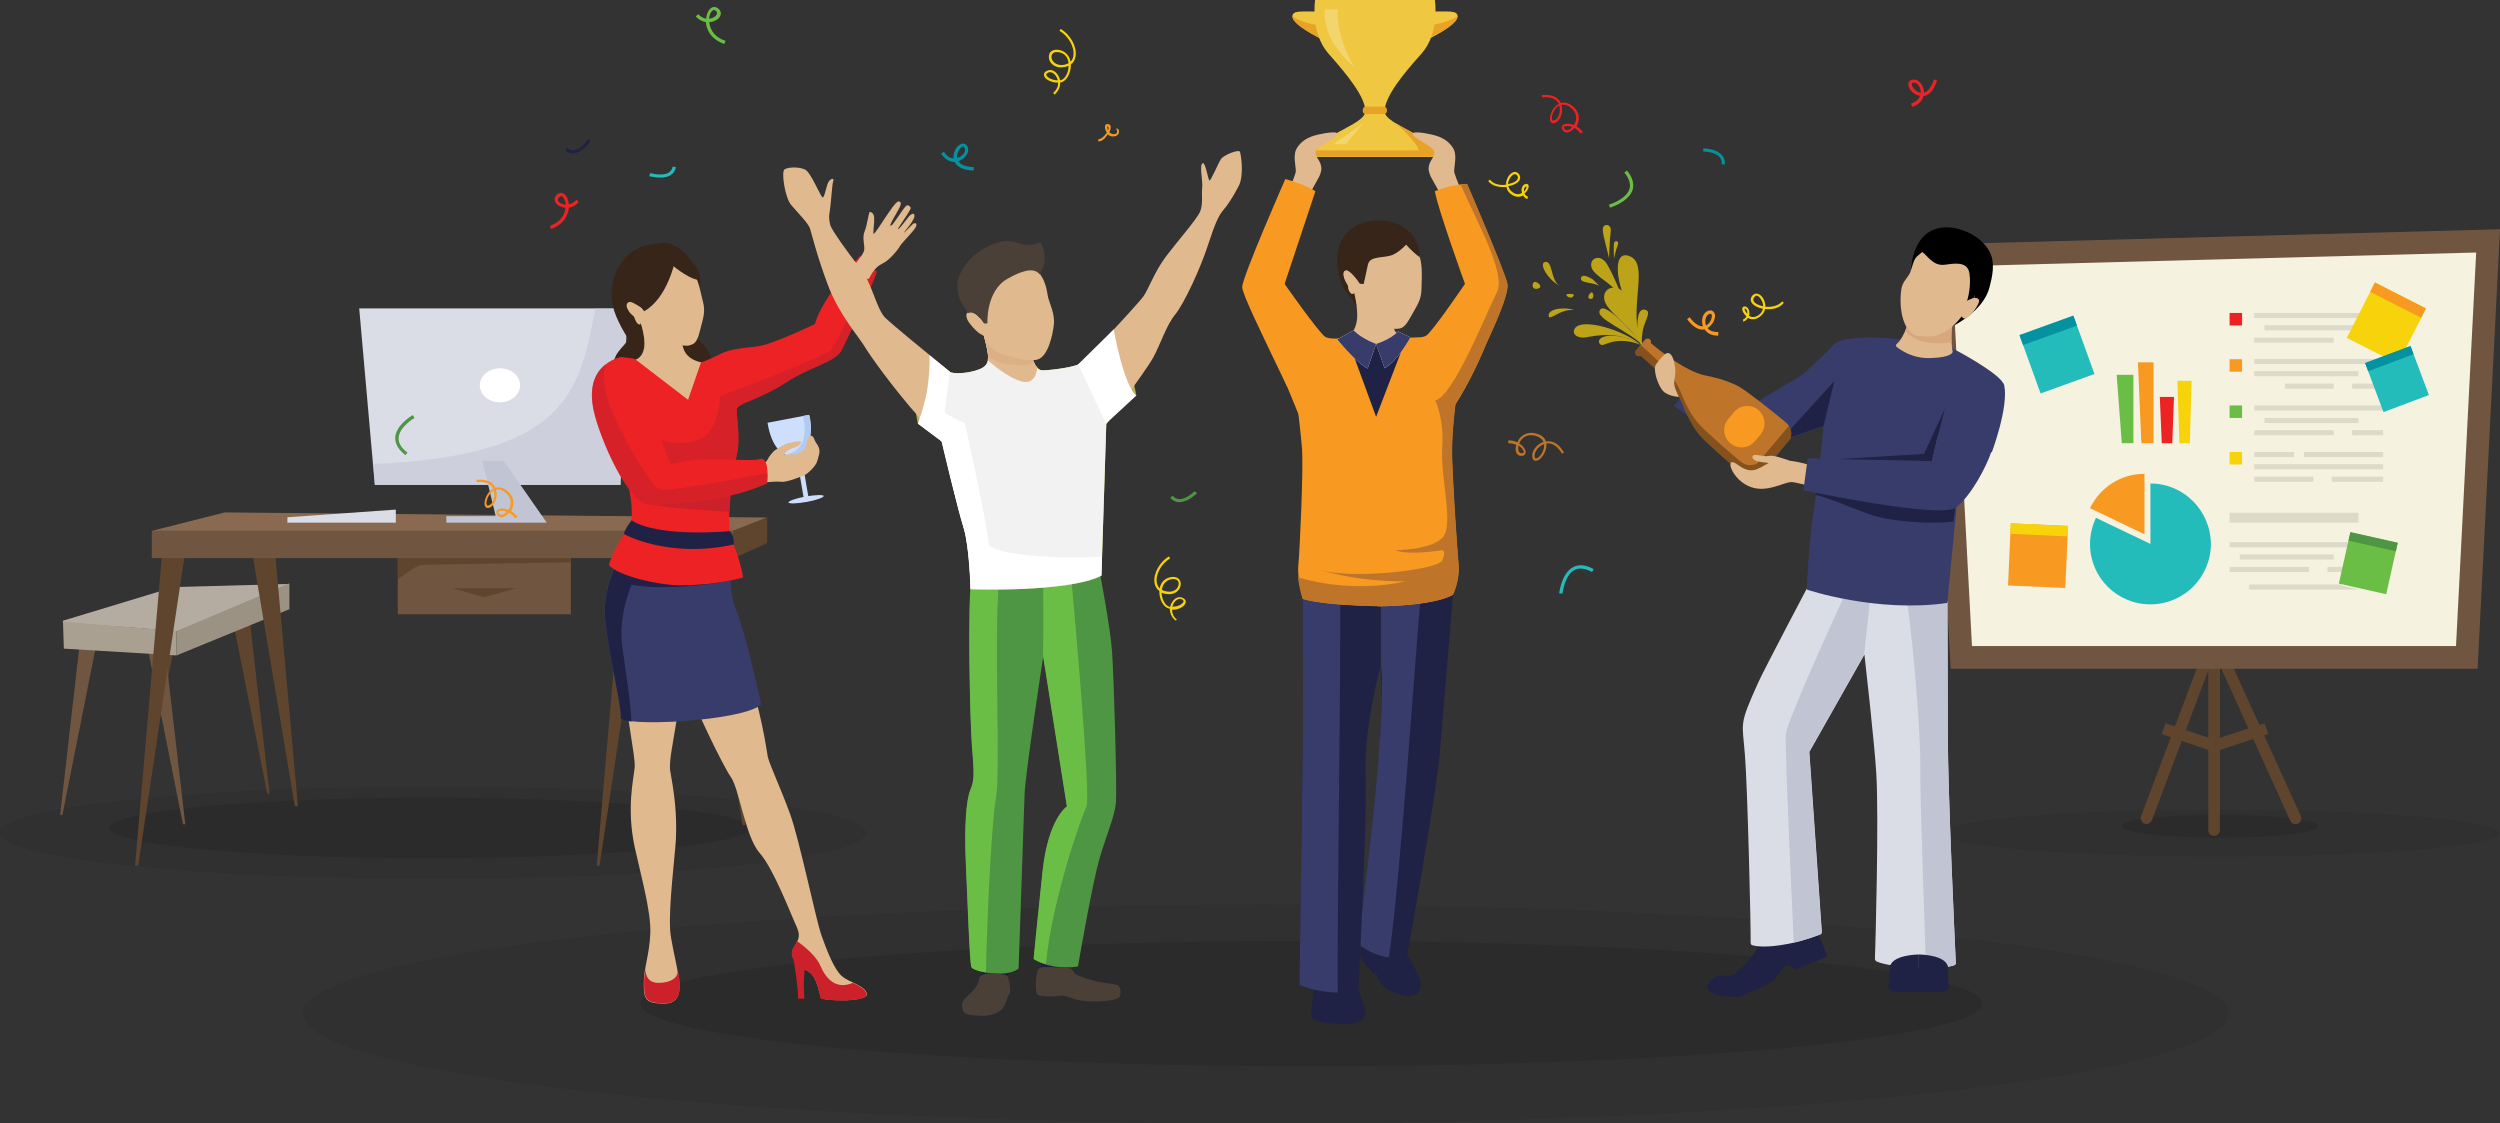 <?xml version="1.0" encoding="utf-8"?>
<!-- Generator: Adobe Illustrator 22.1.0, SVG Export Plug-In . SVG Version: 6.00 Build 0)  -->
<svg version="1.1" id="Livello_1" xmlns="http://www.w3.org/2000/svg" xmlns:xlink="http://www.w3.org/1999/xlink" x="0px" y="0px"
	 viewBox="0 0 881.1 395.8" style="enable-background:new 0 0 881.1 395.8;" xml:space="preserve">
<rect x="0" y="0" width="881.1" height="395.8" fill="#333333" stroke="none"/>
<style type="text/css">
	.st0{opacity:7.000000e-02;}
	.st1{opacity:0.1;}
	.st2{fill:#60452E;}
	.st3{fill:#705640;}
	.st4{fill:#B5ACA1;}
	.st5{fill:#AAA092;}
	.st6{fill:#9C9283;}
	.st7{opacity:0.3;fill:#705640;}
	.st8{fill:#896A50;}
	.st9{fill:#DADDE6;}
	.st10{opacity:0.5;fill:#C1C4D2;}
	.st11{fill:#FFFFFF;}
	.st12{fill:#C1C4D2;}
	.st13{fill:#9E88EF;}
	.st14{fill:#8777D1;}
	.st15{fill:#F5F2DF;}
	.st16{fill:#C7C759;}
	.st17{opacity:0.5;fill:#AFB357;}
	.st18{fill:#AFB357;}
	.st19{fill:#F0C741;}
	.st20{fill:#23BCBB;}
	.st21{fill:#F89922;}
	.st22{fill:#6BBE45;}
	.st23{fill:#ED2224;}
	.st24{fill:#F7D30C;}
	.st25{fill:#0492A0;}
	.st26{fill:#4E9643;}
	.st27{fill:#CDDFFD;}
	.st28{fill:#B1CBF4;}
	.st29{opacity:0.5;}
	.st30{fill:#E1B98F;}
	.st31{fill:#373C6B;}
	.st32{fill:#CC212A;}
	.st33{fill:#1F2145;}
	.st34{fill:#38251A;}
	.st35{opacity:0.3;}
	.st36{opacity:0.7;fill:#CC212A;}
	.st37{opacity:0.7;}
	.st38{fill:#BE752A;}
	.st39{fill:#8377BA;}
	.st40{fill:#D7A87B;}
	.st41{fill:#4A4038;}
	.st42{fill:#F2F2F2;}
	.st43{opacity:0.5;fill:#D7A87B;}
	.st44{fill:#E8A226;}
	.st45{fill:#F3D56D;}
</style>
<g>
	<path class="st0" d="M305.2,293.5c0,9-68.3,16.3-152.6,16.3C68.3,309.8,0,302.5,0,293.5c0-9,68.3-16.3,152.6-16.3
		C236.9,277.2,305.2,284.5,305.2,293.5z"/>
	<path class="st1" d="M264.2,291.8c0,5.9-50.5,10.7-112.8,10.7s-112.8-4.8-112.8-10.7c0-5.9,50.5-10.7,112.8-10.7
		S264.2,285.9,264.2,291.8z"/>
	<path class="st0" d="M785.5,357.3c0,21.3-152,38.6-339.4,38.6c-187.5,0-339.4-17.3-339.4-38.6c0-21.3,152-38.5,339.4-38.5
		C633.6,318.7,785.5,336,785.5,357.3z"/>
	<path class="st1" d="M698.7,353.7c0,12.2-105.9,22.1-236.5,22.1s-236.5-9.9-236.5-22.1s105.9-22.1,236.5-22.1
		S698.7,341.5,698.7,353.7z"/>
	<path class="st0" d="M880.9,293.6c0,4.6-43.9,8.3-98.1,8.3c-54.2,0-98.1-3.7-98.1-8.3c0-4.6,43.9-8.3,98.1-8.3
		C837,285.4,880.9,289.1,880.9,293.6z"/>
	<path class="st1" d="M817.2,291.2c0,2.3-15.6,4.1-34.8,4.1c-19.2,0-34.8-1.9-34.8-4.1c0-2.3,15.6-4.1,34.8-4.1
		C801.6,287.1,817.2,289,817.2,291.2z"/>
	<g>
		<g>
			<polygon class="st2" points="58.3,212.5 50.9,276.4 51.7,276.4 64.5,212.5 			"/>
			<polygon class="st3" points="28.5,223.3 21.2,287.2 22,287.2 34.7,223.3 			"/>
			<polygon class="st3" points="57.9,226.6 65.3,290.5 64.5,290.5 51.7,226.6 			"/>
			<polygon class="st2" points="87.7,215.8 95,279.7 94.2,279.7 81.5,215.8 			"/>
			<path class="st4" d="M22.4,218.7l38.9-11.8l40.6-1.1l-37.5,16.1c-0.7,0.4-1.6,0.6-2.4,0.5l-39.5-3
				C22.1,219.4,22,218.8,22.4,218.7z"/>
			<polygon class="st5" points="22.2,219.1 22.5,228.6 62.2,231 62.2,222.4 			"/>
			<polygon class="st6" points="102,205.6 102,214.7 62.2,231 62.2,222.4 			"/>
		</g>
		<g>
			<rect x="140.2" y="196.2" class="st3" width="61" height="20.3"/>
			<path class="st2" d="M201.2,196.2h-61v8c0,0,6.1-4.7,8-5c2-0.3,53-1,53-1V196.2z"/>
			<polygon class="st2" points="182.1,207.3 159.3,207.3 170.7,210.5 			"/>
			<polygon class="st7" points="182.1,207.3 159.3,207.3 170.7,205.1 			"/>
			<polygon class="st2" points="96.9,194.2 105,284.1 103.9,284.1 88.8,194.2 			"/>
			<polygon class="st2" points="57.2,194.2 47.6,305.1 48.7,305.1 65.3,194.2 			"/>
			<polygon class="st2" points="254.6,194.2 262.7,290.8 261.7,290.8 246.5,194.2 			"/>
			<polygon class="st2" points="219.9,194.2 210.3,305.1 211.3,305.1 228,194.2 			"/>
			<rect x="53.5" y="187.1" class="st3" width="204.9" height="9.6"/>
			<polygon class="st8" points="53.5,187.1 79.2,180.6 270.4,182.4 258.4,187.1 			"/>
			<polygon class="st2" points="258.4,196.8 270.4,191.4 270.4,182.4 258.4,187.1 			"/>
			<g>
				<g>
					<polygon class="st9" points="126.6,108.7 132.1,170.9 218.7,170.9 221.1,108.7 					"/>
					<path class="st10" d="M131.5,163.5l0.6,7.4h86.6l2.4-62.2h-11.3C204.4,138.1,199.7,160.7,131.5,163.5z"/>
					<path class="st11" d="M183.3,135.8c0,3.3-3.2,6-7.1,6c-3.9,0-7.1-2.7-7.1-6c0-3.3,3.2-6,7.1-6
						C180.2,129.8,183.3,132.5,183.3,135.8z"/>
					<polygon class="st12" points="170,162.4 174.7,181.9 157.3,181.9 157.3,184.2 192.7,184.2 177.5,162.4 					"/>
				</g>
				<polygon class="st13" points="224.2,184.2 225.5,148.7 233.1,148.7 235.2,184.2 				"/>
				<polygon class="st14" points="239.3,151.3 233.1,148.7 235.2,184.2 242.5,184.2 				"/>
				<polygon class="st15" points="227.6,181.4 233.1,181.4 230.7,151.9 227.6,151.9 				"/>
				<g>
					<path class="st16" d="M244,172.5c-1.9-5-6.1-19.1-0.1-20.6c6-1.5,5.1,10.7,5.1,10.7s2-6.3,4.9-4.2c2.9,2-4.6,8-4.6,8
						s-0.2,5.1-0.5,7.1C248.5,175.4,244,172.5,244,172.5z"/>
					<path class="st17" d="M244,172.5c-1.9-5-6.1-19.1-0.1-20.6c6-1.5,5.1,10.7,5.1,10.7s2-6.3,4.9-4.2c2.9,2-4.6,8-4.6,8
						s-0.2,5.1-0.5,7.1C248.5,175.4,244,172.5,244,172.5z"/>
					<path class="st16" d="M242.2,162.3c-2.2-3.5-5.3-4-6.1-2.5c-1,1.8,0.7,4,6.4,4.4L242.2,162.3z"/>
					<path class="st17" d="M242.2,162.3c-2.2-3.5-5.3-4-6.1-2.5c-1,1.8,0.7,4,6.4,4.4L242.2,162.3z"/>
					<path class="st16" d="M251.3,158.6c-1.1-1.3-1.8-3.8-0.8-4.3c1-0.4,2.8,0.6,2.6,4C252.9,161.7,251.3,158.6,251.3,158.6z"/>
					<path class="st16" d="M236.8,159.3c-0.7-0.7-1.6-2.4-0.4-2.9c1.2-0.5,1.9,3.4,1.9,3.4L236.8,159.3z"/>
					<path class="st17" d="M236.8,159.3c-0.7-0.7-1.6-2.4-0.4-2.9c1.2-0.5,1.9,3.4,1.9,3.4L236.8,159.3z"/>
					<path class="st16" d="M251.7,155.6c-0.4-1.1,0.1-3.7,1.4-2.9c1.2,0.8-0.8,3.3-0.8,3.3L251.7,155.6z"/>
					<path class="st16" d="M250.9,164.9c3,0,4.1-0.9,4.2-1.6c0.1-0.7-0.8-1.5-3,0L250.9,164.9z"/>
					<path class="st17" d="M250.9,164.9c3,0,4.1-0.9,4.2-1.6c0.1-0.7-0.8-1.5-3,0L250.9,164.9z"/>
					<path class="st16" d="M242.5,153.2c-3.2-1.9-2.8-4.2-1.1-5.3c1.7-1.1,4.2,1.3,3.7,4.4C244.6,155.3,242.5,153.2,242.5,153.2z"/>
					<path class="st17" d="M242.8,147.7c1.8,0.8,0.9,4.4-1.1,4.9c0.3,0.2,0.6,0.4,0.9,0.6c0,0,2.1,2.1,2.6-0.9
						C245.5,149.9,244.2,148,242.8,147.7z"/>
					<path class="st17" d="M250.4,157.1c0.2,0.6,0.5,1.1,0.9,1.5c0,0,1.6,3.1,1.8-0.3c0.1-0.9,0-1.7-0.2-2.3
						C253.2,157.5,251.9,158.5,250.4,157.1z"/>
					<path class="st18" d="M237.8,163.1c0.9,0.4,2.1,0.7,3.7,0.9c-0.2-1.1-0.5-3.1-0.5-3.3c-0.8-0.8-1.6-1.3-2.4-1.6
						c0,0,1.9,2.4,1,3.3C238.7,163.3,237.9,163.1,237.8,163.1z"/>
					<path class="st18" d="M254.2,160.9c-0.5,0.5-1.2,0.9-2.4,1c-1.5,0.1-1.8-0.7-1.9-1.4c-0.5,0.9-0.8,1.7-0.9,2l0,0.1
						c0.2,1.4,0.3,3.8,0.3,3.8S253,163.4,254.2,160.9z"/>
					<path class="st18" d="M249,162.6c0,0,0.5-6-1.3-9.1c0.7,5.3,1.4,13.7-5.2,14.5c0.5,1.8,1.1,3.4,1.5,4.5c0,0,4.5,2.8,4.8,0.9
						c0.3-1.9,0.5-7.1,0.5-7.1s0,0,0.1-0.1l0.2-5.1C249.2,162,249,162.6,249,162.6z"/>
				</g>
				<g>
					<polygon class="st9" points="240.7,184.2 239.4,171.8 253.1,171.8 252.1,184.2 					"/>
					<polygon class="st12" points="251,171.8 249.8,179.5 240.3,180.5 240.7,184.2 252.1,184.2 253.1,171.8 					"/>
					<polygon class="st19" points="240.7,184.2 240.4,181.4 252.3,181.4 252.1,184.2 					"/>
				</g>
				<polygon class="st9" points="101.3,184.2 101.3,182.3 139.5,179.6 139.5,184.2 				"/>
			</g>
		</g>
	</g>
	<g>
		<g>
			<path class="st2" d="M780.3,294.6c-1.1,0-2-0.9-2-2v-76.7l32.6,71.7c0.5,1,0,2.2-1,2.7c-1,0.5-2.2,0-2.7-1l-24.8-54.7v58
				C782.3,293.7,781.4,294.6,780.3,294.6z"/>
		</g>
		<g>
			<path class="st2" d="M756.5,290.4c-0.2,0-0.5,0-0.7-0.1c-1-0.4-1.6-1.6-1.2-2.6l23.8-63.2c0.4-1,1.6-1.6,2.6-1.2
				c1,0.4,1.6,1.6,1.2,2.6l-23.8,63.2C758.1,289.9,757.3,290.4,756.5,290.4z"/>
		</g>
		<g>
			<polygon class="st2" points="780.3,265 761.9,258.7 763.2,254.9 780.3,260.7 798.1,254.9 799.4,258.7 			"/>
		</g>
		<g>
			<polygon class="st3" points="873.2,235.7 687.5,235.7 679.5,86.2 881.1,80.8 			"/>
		</g>
		<g>
			<polygon class="st15" points="695,227.7 687.9,93.9 872.7,89 865.6,227.7 			"/>
		</g>
		<g>
			<polygon class="st15" points="709.6,185.5 709.5,189.2 709.5,189.2 708.7,207.4 728.9,208.2 729.8,186.4 			"/>
		</g>
		<g>
			<g>
				<path class="st20" d="M757.9,170.4v21.3l-19.2-9.2l0,0c-1.3,2.8-2.1,5.9-2.1,9.2c0,11.8,9.5,21.3,21.3,21.3
					c11.7,0,21.3-9.5,21.3-21.3C779.1,179.9,769.6,170.4,757.9,170.4z"/>
				<path class="st21" d="M755.8,188.3V167c-8.5,0-15.7,4.9-19.2,12.1l0,0L755.8,188.3z"/>
			</g>
			<g>
				<polygon class="st22" points="746,132.1 747.8,156.2 751.9,156.2 751.9,132.1 				"/>
				<polygon class="st21" points="753.5,127.7 754.7,156.2 759,156.2 759,127.7 				"/>
				<polygon class="st23" points="761.2,139.9 761.9,156.2 765.6,156.2 766.2,139.9 				"/>
				<polygon class="st24" points="767.4,134.2 768.1,156.2 771.8,156.2 772.4,134.2 				"/>
			</g>
			<g>
				<rect x="785.8" y="110.3" class="st23" width="4.4" height="4.4"/>
				<rect x="785.8" y="126.6" class="st21" width="4.4" height="4.4"/>
				<rect x="785.8" y="142.9" class="st22" width="4.4" height="4.4"/>
				<rect x="785.8" y="159.3" class="st24" width="4.4" height="4.4"/>
				<g class="st1">
					<rect x="794.5" y="119" width="28" height="1.8"/>
					<g>
						<rect x="794.5" y="110.3" width="45.4" height="1.8"/>
						<rect x="798.1" y="114.6" width="33.1" height="1.8"/>
						<rect x="829" y="119" width="10.9" height="1.8"/>
					</g>
				</g>
				<g class="st1">
					<rect x="805.3" y="135.2" width="17.2" height="1.8"/>
					<g>
						<rect x="794.5" y="126.5" width="45.4" height="1.8"/>
						<rect x="794.5" y="130.8" width="36.7" height="1.8"/>
						<rect x="829" y="135.2" width="10.9" height="1.8"/>
					</g>
				</g>
				<g class="st1">
					<rect x="794.5" y="151.6" width="28" height="1.8"/>
					<g>
						<rect x="794.5" y="142.9" width="45.4" height="1.8"/>
						<rect x="798.1" y="147.3" width="33.1" height="1.8"/>
						<rect x="829" y="151.6" width="10.9" height="1.8"/>
					</g>
				</g>
				<g class="st1">
					<rect x="794.5" y="168" width="20.8" height="1.8"/>
					<g>
						<rect x="794.5" y="163.6" width="45.4" height="1.8"/>
						<rect x="821.8" y="168" width="18.1" height="1.8"/>
					</g>
					<g>
						<rect x="794.5" y="159.3" width="14" height="1.8"/>
						<rect x="812" y="159.3" width="27.9" height="1.8"/>
					</g>
				</g>
			</g>
			<rect x="785.8" y="180.7" class="st1" width="45.4" height="3.5"/>
			<g class="st1">
				<rect x="785.8" y="199.8" width="28" height="1.8"/>
				<g>
					<rect x="785.8" y="191.1" width="45.4" height="1.8"/>
					<rect x="789.4" y="195.4" width="33.1" height="1.8"/>
					<rect x="820.3" y="199.8" width="10.9" height="1.8"/>
				</g>
			</g>
			<g class="st1">
				<g>
					<rect x="792.7" y="206" width="38.5" height="1.8"/>
				</g>
			</g>
		</g>
		<g>
			<g>
				
					<rect x="716.5" y="114.3" transform="matrix(0.94 -0.34 0.34 0.94 0.752 254.862)" class="st15" width="20.2" height="21.9"/>
			</g>
			<g>
				<g>
					
						<rect x="715.1" y="113.7" transform="matrix(0.94 -0.34 0.34 0.94 0.884 254.341)" class="st20" width="20.2" height="21.9"/>
				</g>
				<g>
					
						<rect x="712" y="114.3" transform="matrix(0.94 -0.34 0.34 0.94 3.614 252.776)" class="st25" width="20.2" height="3.7"/>
				</g>
			</g>
		</g>
		<g>
			<g>
				
					<rect x="826" y="190.8" transform="matrix(0.219 -0.976 0.976 0.219 458.069 970.755)" class="st15" width="18.5" height="17.1"/>
			</g>
			<g>
				<g>
					
						<rect x="826" y="189" transform="matrix(0.976 0.219 -0.219 0.976 63.563 -177.733)" class="st22" width="17.1" height="18.5"/>
				</g>
				<g>
					
						<rect x="827.7" y="189.1" transform="matrix(0.976 0.219 -0.219 0.976 61.963 -178.296)" class="st26" width="17.1" height="3.1"/>
				</g>
			</g>
		</g>
		<g>
			<g>
				<polygon class="st15" points="854.9,109.9 836.9,100.7 835.2,104 835.2,104 826.9,120.2 844.9,129.4 853.2,113.1 853.2,113.1 
									"/>
			</g>
			<g>
				<g>
					
						<rect x="830.8" y="103.2" transform="matrix(0.891 0.454 -0.454 0.891 143.645 -369.581)" class="st24" width="20.2" height="21.9"/>
				</g>
				<g>
					
						<rect x="834.9" y="104.2" transform="matrix(0.891 0.454 -0.454 0.891 140.408 -372.34)" class="st21" width="20.2" height="3.7"/>
				</g>
			</g>
			<g>
				
					<rect x="837.2" y="124.4" transform="matrix(0.936 -0.351 0.351 0.936 6.979 305.74)" class="st15" width="17.1" height="18.4"/>
			</g>
			<g>
				<g>
					
						<rect x="836.5" y="124.1" transform="matrix(0.936 -0.351 0.351 0.936 7.059 305.463)" class="st20" width="17.1" height="18.4"/>
				</g>
				<g>
					
						<rect x="833.8" y="124.5" transform="matrix(0.936 -0.351 0.351 0.936 9.413 304.057)" class="st25" width="17.1" height="3.1"/>
				</g>
			</g>
		</g>
		<g>
			<g>
				
					<rect x="708.2" y="184.9" transform="matrix(0.999 4.436387e-02 -4.436387e-02 0.999 9.397 -31.676)" class="st21" width="20.2" height="21.9"/>
			</g>
			<g>
				
					<rect x="708.6" y="184.9" transform="matrix(0.999 4.436313e-02 -4.436313e-02 0.999 8.994 -31.702)" class="st24" width="20.2" height="3.7"/>
			</g>
		</g>
	</g>
	<g>
		<g>
			<g>
				
					<rect x="281.7" y="158.5" transform="matrix(0.986 -0.17 0.17 0.986 -24.323 50.401)" class="st27" width="1.7" height="17.8"/>
			</g>
			<g>
				<path class="st27" d="M270.5,149c1.4,8.6,5.4,12.4,9.6,11.9c6.2-0.8,6.3-10.6,5.1-14.7L270.5,149z"/>
			</g>
			<g>
				<path class="st28" d="M283,146.6c1.8,7.9-0.5,12.6-6.2,13.7c-0.1,0-0.1,0-0.1,0c1.1,0.5,2.2,0.7,3.3,0.6
					c6.2-0.8,6.3-10.6,5.1-14.7L283,146.6z"/>
			</g>
			<g>
				<path class="st27" d="M290.3,174.8c-0.1-0.5-3-0.4-6.4,0.2c-3.4,0.6-6.1,1.6-6,2.1c0.1,0.5,3,0.4,6.4-0.2
					C287.7,176.3,290.4,175.3,290.3,174.8z"/>
			</g>
			<g class="st29">
				<path class="st27" d="M271.9,149.4c0,0,0.7,5.2,3.3,6.9c0,0-1.2-4.6-1.4-7.2L271.9,149.4z"/>
			</g>
			<g>
				<path class="st30" d="M219.5,237.4c1.5,16.2,4.4,28.9,4.2,32.9c-0.3,4-3,14.3,0,28.3c2.1,9.6,5.8,22.7,5.5,30.3
					c-0.3,7.6-2.3,12.1-2.3,17.7c0,5.6,0.5,7.1,7.3,7.1c7.2,0,5.2-8.3,4.5-12.1c-0.7-3.8-2.3-10.4-2.5-13.7
					c-0.6-8.1,1.7-26.6,2-31.8c0.5-9.6-0.7-17.2-2-24.5c-0.5-3.1,1.1-10.3,2.1-16.8c1.3-9.1,2.2-17.4,2.2-17.4H219.5z"/>
			</g>
			<g>
				<path class="st30" d="M262.6,235.1c5.6,14.1,7.5,29.1,8,31.6c0.5,2.5,4.6,11.2,7.9,20.3c3.3,9.1,9.1,37.4,11.1,42.9
					c2,5.6,4.5,11.9,7.1,14.1c2.5,2.3,8.3,3.3,8.8,6.3c0.5,3-15.7,2.5-16.2,1.3c-0.5-1.3-1.3-7.6-4.5-9.3c-3.3-1.8-6.8-4.8-5.3-7.8
					c1.5-3,3-4,1.3-7.8c-1.8-3.8-8.1-20.5-13.1-26.1c-5-5.7-7.1-22.4-10.1-26.7c-3-4.3-13-25.2-14.8-31.1
					C240.9,236.9,262.6,235.1,262.6,235.1z"/>
			</g>
			<g>
				<path class="st31" d="M221.2,190.3c-2.5,5.6-9,15.4-8,27.5c1,12.1,6,31.4,5.5,35c-0.5,3.5,42.7,1.6,49.6-4.5
					c0,0-5.5-24.7-8.1-31.3c-2.5-6.6-2.7-8.7-2.8-14.9c-0.1-5.9-1.4-10.5-2.1-12.3C254.6,188.1,221.2,190.3,221.2,190.3z"/>
			</g>
			<g>
				<path class="st32" d="M279.3,336.8c0.9,3.1,2,12.1,2,15.2h2.2c0,0-0.6-6.7,0.3-11.2C284.5,336.2,279.3,336.8,279.3,336.8z"/>
			</g>
			<g>
				<path class="st32" d="M234.3,353.6c-6.8,0-7.3-1.5-7.3-7.1c0-1.7,0.2-3.3,0.5-5c0,0.2-0.3,5,4.7,4.9c5.2-0.1,7.1-2.5,6.6-4.9
					C239.6,345.3,241.5,353.6,234.3,353.6z"/>
			</g>
			<g>
				<path class="st32" d="M284.7,342.3c-3.3-1.8-6.8-4.8-5.3-7.8c0.6-1.1,1.1-1.9,1.5-2.8l0,0c0,0,6.3,4.2,8.2,8.6
					c1.9,4.4,5.3,8.7,11.5,6.1c2.3,1.1,4.5,2.2,4.8,4c0.5,3-15.7,2.5-16.2,1.3C288.7,350.3,288,344,284.7,342.3z"/>
			</g>
			<g>
				<path class="st33" d="M223.2,196.9c1-0.2,26.5,1.5,36,2.2c0.1,1.3,0.1,2.8,0,4.7c-3.3,1.9-25,4.5-36.6,2.3
					c0,0-4.8,10.5-3.3,21.6c1.2,9,3.3,22.3,3.2,26.6c-2.4-0.3-3.8-0.8-3.7-1.4c0.5-3.5-4.5-22.9-5.5-35c-0.7-8.2,2.1-15.3,4.7-20.8
					C220.1,197,222.5,197,223.2,196.9z"/>
			</g>
			<g>
				<path class="st34" d="M243.9,109.7c-0.1,7.2,0.5,8.3,2.9,10.6c2.4,2.3,5,6.4,3.7,8.7c-1.3,2.3-11.1,0-11.1,0l-1.9-15.2
					L243.9,109.7z"/>
			</g>
			<g>
				<path class="st34" d="M219,92.6c0.8-1.3,1.9-2.4,3.2-3.4c0.5-0.4,0.8-0.6,1-0.8l0,0.1c1.1-0.7,2.4-1.4,3.8-1.8
					c8.7-2.7,13.9,2.8,16.9,8.7c0,0-13.9,25.7-15.8,22.8c-0.3-0.4-0.6-0.8-1-1.2c0.4,1.7,0.8,3.7,0.8,3.7l-5.2,0.7
					c-3.8-5.6-6.4-10.9-6.9-14.7C214.9,100.1,216.8,95.5,219,92.6z"/>
			</g>
			<g>
				<g>
					<path class="st34" d="M221.3,119.5c-0.4,2.4-7.4,5.6-4.3,12.8c3.1,7.2,13.7-2.2,13.7-2.2l-0.2-11.9l-4.6-2.1L221.3,119.5z"/>
				</g>
			</g>
			<g>
				<g>
					<path class="st34" d="M239.8,113.8c-1.1,3.9-0.5,7.6,0.8,9.6c1.3,2,6.1,3.7,4.6,7.6c-1.5,3.9-15.2,3.4-15.2,3.4L239.8,113.8z"
						/>
				</g>
			</g>
			<g>
				<path class="st30" d="M262.8,164.3l0.2,6.6c2.6-0.6,10.3-1.4,12.2-1.1c1.9,0.3,6.8-1.7,8.1-2.2c1.3-0.5,4.3-3.4,4.7-5
					c0.4-1.6,1.2-3.2,0.6-4.8c-0.6-1.6-1-1.3-1.6-3c-0.6-1.7-1.7-1.4-2.2-0.5c-0.2,0.5-1,3.8-1.4,4.1c-0.4,0.2-1.9,1.6-2.2,1.6
					c-0.3,0-3.7,0.2-4.6,0.3c-0.9,0.1,0.5-1.1,1.2-1.6c0.7-0.5,2.1-1,3.1-1.3c1-0.4,1.6-1.4,1.3-1.8c-0.3-0.4-3.8,0.5-4.6,0.6
					c-0.7,0.1-3.3,1.8-4.2,2.3c-0.9,0.5-2.4,2.4-2.9,3.5c-0.3,0.6-0.8,1.3-2.4,1.5C267.1,163.7,262.8,164.3,262.8,164.3z"/>
			</g>
			<g>
				<path class="st30" d="M225.8,113.8c5.4,0.2,9,6.1,14.4,5.5c0.1,0.7,0.2,1.5,0.4,2.6c1.2,5.7,7.6,6.4,11.8,6.1v14.9H224v-16.1
					C229.1,124.7,226.6,116.3,225.8,113.8z"/>
			</g>
			<g>
				<path class="st23" d="M303.1,90.2c0,0-13.3,14.5-15.9,24c0,0-15.1,7.3-20.3,7.9c-5.2,0.6-9.3,0.8-12.9,2.6
					c-3.6,1.8-6.4,3-6.9,2.9l-4.6,13.3L224,126.7c-1.1-0.7-4-0.6-5.4-0.8c-3.8,2.3-5.4,4.8-7.1,9.3c-1,2.7-1.4,5.4-1.7,8.2
					c2.1,1.1,3.6,2,4.1,2.6c2,2.2,1.9,12.1,4.9,17.5c3,5.4,5.6,19.7,2.4,23.3c-4.3,4.8-6.6,12.3-6.6,12.3c3.1,4,18.3,7.3,25.7,7.2
					c13-0.1,21.6-2.8,21.6-2.8s-1-6.6-4.2-13.5c-1.7-3.7,0-22.3,1.8-28.9c1.8-6.6-0.2-15,0.2-17c0.4-2,8.5-3.5,17.3-9.3
					c8.7-5.8,17.5-7.1,19.7-11.5c2.2-4.4,11.5-24.2,12.3-27.6C308.8,95.8,305.3,92.6,303.1,90.2z"/>
			</g>
			<g class="st35">
				<path class="st30" d="M240.5,121.8c0.1,0.5,0.3,0.9,0.5,1.3c-2.5,0.3-9.7,0.6-13.9-2.5c-0.1-2.7-0.9-5.5-1.3-6.8
					c5.4,0.2,9,6.1,14.4,5.5C240.2,120,240.3,120.8,240.5,121.8z"/>
			</g>
			<g>
				<g>
					<g>
						<path class="st34" d="M245.9,103.8c0,0,2.4-5.4-0.5-9.6c-2.3-3.3-6.9-9.8-13.5-8.5C223.9,87.2,245.9,103.8,245.9,103.8z"/>
					</g>
				</g>
				<g>
					<g>
						<path class="st30" d="M225.8,113.8c1.2,1.6,2.3,4,6,5.4c3.7,1.4,9.4,3,10.9,2.6c1.5-0.5,2.8-0.4,3.9-4.9
							c1.1-4.5,2.2-6.8,1.1-10.8c-1.1-3.9-2-12.4-7.8-13.8c-4.3-1.1-9.8,1.8-11.9,5.9c-2.1,4.1-1.8,5.3-1.3,10.7
							c0,0-3.7-2.6-4.7-2.5c-1.1,0.2-1.7,1.1-0.5,3.1c1.2,1.9,1.7,1.4,2.1,2.5c0.4,1.1,0.9,2.1,1.5,2.3
							C225.9,114.6,225.8,113.8,225.8,113.8z"/>
					</g>
				</g>
				<g>
					<g>
						<path class="st34" d="M237.9,92c0,0-2.7,13.2-10.9,17.7l-6.6-9.2l6.2-8.5L237.9,92z"/>
					</g>
				</g>
				<g>
					<g>
						<path class="st34" d="M236.3,92.9c0,0,5.6,5.1,9.9,5.8c0,0-2-9-8.3-11.5L236.3,92.9z"/>
					</g>
				</g>
			</g>
			<path class="st36" d="M276.9,134.9c8.8-5.8,17.5-7.1,19.7-11.5c2.2-4.4,11.5-24.2,12.3-27.6c0,0-0.7-0.6-1.6-1.5
				c-4.8,10.5-12.5,26.7-14.4,29c-2.2,2.5-37.4,15.7-39.1,16.3c0,0-0.3,11.7-6.7,15c-6.4,3.3-15,0.2-15,0.2s0.4,12,2.3,10.3
				c1.9-1.7,16.4,0.8,17.7,0.2c0.8-0.4,3.8,0.1,6.5,0.1c0.3-1.7,0.6-3.1,0.9-4.3c1.8-6.6-0.2-15,0.2-17
				C260,142.2,268.1,140.6,276.9,134.9z"/>
			<path class="st32" d="M257,180.4L257,180.4c0.1-2.7,0.3-5.6,0.6-8.4l-28.5,5.8C236,179.3,257,180.4,257,180.4z"/>
			<g>
				<path class="st33" d="M257.1,187.2c0,0-24.9,2.4-34.5-3.8c0,0-2.5,3.1-2.7,4.8c0,0,15.5,8.8,38.7,3.7
					C258.7,191.8,258.7,188.1,257.1,187.2z"/>
			</g>
			<path class="st23" d="M216.9,126.4c-6.5,2.8-9.7,8.5-7.6,18.3c2.1,9.7,12.4,33.6,19.9,33.2c7.4-0.3,26.6-0.9,41.2-7.6
				c0,0,1-9.6-2.6-8.5c-2.4,0.7-9.4,0.1-16.4,0c-6.9-0.1-15.1,1.7-15.1,1.7s-4-9.7-7.2-19.8C226,133.8,223.7,123.5,216.9,126.4z"/>
			<g>
				<path class="st20" d="M232.8,62.6c1.2,0,2.4-0.2,3.4-0.8c1.1-0.6,1.8-1.6,2-2.9l-1.1-0.2c-0.2,1-0.7,1.7-1.5,2.2
					c-2.3,1.3-6.3,0.1-6.4,0.1l-0.4,1.1C229,62.1,230.8,62.6,232.8,62.6z"/>
			</g>
			<path class="st30" d="M322.9,78.8c-0.3-0.2-0.8-0.1-1,0c-0.3,0.2-3.3,3.4-3.3,3.2c-0.1-0.2,4.4-4.9,3.6-6.4
				c-0.4-0.6-1-0.1-1.7,0.5c-1.6,2.1-3.8,4.9-4,4.7c-0.2-0.3,2.9-4.4,4.1-6.6c0.3-0.5,0.4-0.9,0.4-1c-0.5-0.7-1.1-1.2-1.8-0.5
				c-1.4,1.5-4.4,6.6-5.1,6.8c-0.7,0.2-0.1-0.7,0.2-1.4c0.3-0.7,2.8-4.8,3-5.6c0.3-0.9,0.3-1.4-0.6-1.5c-0.9-0.1-3.3,3.7-4.5,5.4
				c-1.2,1.8-3.9,6.1-4.3,6c-0.3-0.1,0.3-4,0.2-5.6c-0.1-1.6-1-2.1-1.5-2.1c-0.5,0-0.9,4.6-1.9,6.9c-1,2.3,0.3,5.2-0.2,6.9
				c-0.5,1.7-4.8,6.6-4.8,6.6c1.9,2.9,6.5,3.2,6.5,3.2c0.7-1.3,2.2-4.3,4.8-5.4c2.6-1.2,5.7-5.2,6.2-6.2c0.5-1,5.1-5.5,5.5-6.6
				c0.1-0.3,0.5-0.7,0.2-1.2C323,78.8,323,78.8,322.9,78.8z"/>
			<path class="st36" d="M270.4,166.7L270.4,166.7c0,0-36.3,7.4-38.6,5.6c-2.3-1.8-23.1-32-18.3-43.9c-4.1,3.2-6,8.4-4.3,16.3
				c2.1,9.7,12.4,33.6,19.9,33.2c7.4-0.3,26.6-0.9,41.2-7.6C270.3,170.3,270.5,168.6,270.4,166.7z"/>
		</g>
		<g>
			<g>
				<path class="st24" d="M414.3,218.7c-1.5-1.2-2-2.8-2-4.2c-0.1,0-0.1,0-0.2,0c-2.1-0.4-3.4-3.2-3.5-5.6c0-0.2,0-0.4,0-0.6
					c-0.9-0.7-1.5-1.6-1.7-2.9c-0.5-3.2,1.8-7.4,5.1-9.3l0.4,0.7c-3,1.7-5.2,5.6-4.7,8.5c0.1,0.8,0.5,1.5,1,2.1
					c0.4-2,1.6-3.4,3.5-3.9c1.5-0.4,2.8-0.1,3.5,0.8c0.6,0.9,0.6,2.2-0.1,3.3c-0.9,1.5-2.8,2.1-4.9,1.7c-0.5-0.1-0.9-0.2-1.3-0.4
					c0,0,0,0,0,0.1c0.1,2.4,1.4,4.6,2.9,4.9c0,0,0.1,0,0.1,0c0.1-0.6,0.4-1.2,0.7-1.7c0.9-1.5,2.4-2.1,3.7-1.5
					c1.3,0.6,1.2,1.5,1,1.9c-0.4,1.2-2.5,2.4-4.7,2.3c0,1.2,0.4,2.4,1.7,3.5L414.3,218.7z M413.2,213.8c1.9,0.1,3.6-0.9,3.9-1.7
					c0-0.1,0.2-0.5-0.6-0.9c-1-0.5-2.1,0.3-2.7,1.2C413.5,212.8,413.3,213.3,413.2,213.8z M409.5,207.9c0.4,0.2,0.9,0.4,1.4,0.5
					c1.8,0.4,3.3-0.1,4.1-1.3c0.5-0.8,0.6-1.8,0.1-2.4c-0.5-0.6-1.4-0.8-2.6-0.5C410.8,204.7,409.7,206,409.5,207.9z"/>
			</g>
		</g>
		<g>
			<g>
				<path class="st21" d="M181.5,182.6c-0.6-0.9-1.4-1.5-2.1-1.9c-0.7,0.9-1.7,1.5-2.6,1.6c-0.8,0-1.5-0.4-1.8-1.3
					c-0.2-0.6,0-1.2,0.6-1.5c0.8-0.4,2.2-0.4,3.6,0.2c0.2-0.4,0.4-0.8,0.6-1.2c0.3-1.1,0.6-3.3-1.9-5.1c-1.2-0.9-2.2-1-3.1-0.8
					c0,0.1,0.1,0.3,0.1,0.4c0.6,2.4-0.6,5.2-2.3,5.9c-1,0.4-1.5-0.2-1.6-0.4c-0.7-1.2,0.2-4.1,1.9-5.6c0.3-0.2,0.6-0.5,1-0.7
					c-0.9-1.8-3-2.6-5.9-2.3l-0.1-0.8c4.3-0.4,6,1.3,6.7,2.8c1-0.3,2.3-0.2,3.9,0.9c2.1,1.6,2.9,3.7,2.2,6c-0.1,0.5-0.4,0.9-0.6,1.3
					c0.8,0.5,1.6,1.2,2.3,2.1L181.5,182.6z M176.9,180c-0.4,0-0.7,0.1-1,0.2c-0.3,0.2-0.3,0.3-0.2,0.5c0.2,0.5,0.5,0.8,1,0.8
					c0,0,0,0,0,0c0.6,0,1.3-0.4,1.9-1.1C178,180.1,177.4,180,176.9,180z M174,172.9c-0.3,0.2-0.5,0.3-0.7,0.5
					c-1.5,1.4-2.2,3.8-1.7,4.6c0.1,0.1,0.2,0.3,0.7,0.1c1.4-0.5,2.3-2.9,1.8-4.9C174,173,174,173,174,172.9z"/>
			</g>
		</g>
		<g>
			<g>
				<path class="st23" d="M557,47c-0.6-0.9-1.3-1.5-2.1-1.9c-0.8,0.9-1.7,1.5-2.6,1.6c-0.8,0-1.5-0.4-1.8-1.3
					c-0.2-0.6,0-1.2,0.6-1.5c0.8-0.4,2.2-0.4,3.6,0.2c0.2-0.4,0.4-0.8,0.6-1.2c0.3-1.1,0.6-3.3-1.9-5.1c-1.2-0.9-2.2-1-3.1-0.8
					c0,0.1,0.1,0.3,0.1,0.4c0.6,2.4-0.6,5.2-2.3,5.9c-1,0.4-1.5-0.2-1.6-0.4c-0.7-1.2,0.2-4.1,1.9-5.6c0.3-0.2,0.6-0.5,1-0.7
					c-0.9-1.8-3-2.6-5.9-2.3l-0.1-0.8c4.3-0.4,6,1.3,6.7,2.8c1-0.3,2.3-0.2,3.9,0.9c2.1,1.6,2.9,3.7,2.2,6c-0.1,0.5-0.4,0.9-0.6,1.3
					c0.8,0.5,1.6,1.2,2.3,2.1L557,47z M552.4,44.4c-0.4,0-0.7,0.1-1,0.2c-0.3,0.2-0.3,0.3-0.2,0.5c0.2,0.5,0.5,0.8,1,0.8
					c0,0,0,0,0,0c0.6,0,1.3-0.4,1.9-1.1C553.5,44.5,552.9,44.4,552.4,44.4z M549.5,37.2c-0.3,0.2-0.5,0.3-0.7,0.5
					c-1.5,1.4-2.2,3.8-1.7,4.6c0.1,0.1,0.2,0.3,0.7,0.1c1.4-0.5,2.3-2.9,1.8-4.9C549.5,37.4,549.5,37.3,549.5,37.2z"/>
			</g>
		</g>
		<g>
			<g>
				<path class="st24" d="M538.3,70.2c-0.7-0.3-1.2-0.8-1.5-1.3c-0.9,0.5-2.4,0.9-4.3-0.5c-0.9-0.7-1.4-1.5-1.6-2.5
					c-2.4,0.2-5.1-0.3-6.4-2.1l0.6-0.5c1.2,1.6,3.5,2.1,5.7,1.8c0-0.5,0-1,0.2-1.5c0.4-1.6,1.6-2.8,2.7-3c0.7-0.1,1.4,0.3,1.8,1
					c0.6,1.1,0.2,2.2-1.1,3c-0.7,0.5-1.7,0.8-2.8,1c0.2,0.7,0.5,1.4,1.3,2c1.5,1.2,2.7,0.9,3.5,0.4c-0.1-0.5-0.2-1-0.1-1.5
					c0.2-1,0.8-1.6,1.6-1.7c0.4,0,0.7,0.2,0.8,0.5c0.3,0.7-0.4,2.1-1.4,2.9c0.2,0.5,0.6,0.9,1.2,1.1L538.3,70.2z M538,65.7
					c-0.5,0-0.8,0.6-0.9,1c0,0.3,0,0.5,0,0.8C537.9,66.8,538.1,65.9,538,65.7z M533.9,61.4c0,0-0.1,0-0.1,0
					c-0.8,0.1-1.7,1.2-2.1,2.4c-0.1,0.3-0.2,0.7-0.2,1.1c0.9-0.2,1.8-0.5,2.5-0.9c0.6-0.4,1.3-1.1,0.8-2
					C534.6,61.6,534.3,61.4,533.9,61.4z"/>
			</g>
		</g>
		<g>
			<g>
				<path class="st21" d="M387.3,49.8c-0.1,0-0.2,0-0.3,0l0.2-0.8c0.8,0.1,2.1-1,2.9-2.3c-0.1-0.2-0.3-0.5-0.4-0.7
					c-0.3-0.7-0.4-1.6,0-2.1c0.1-0.1,0.5-0.3,1.1-0.1c0.3,0.1,1,0.6,0.5,2c-0.1,0.2-0.2,0.5-0.3,0.8c0.4,0.4,0.8,0.7,1.4,0.7h0
					c0.7,0,1.2-0.2,1.3-0.7c0.1-0.3,0-0.6-0.1-0.6c0,0,0.1,0,0.1,0l-0.3-0.7c0.3-0.1,0.5,0,0.7,0.2c0.3,0.3,0.4,1,0.2,1.5
					c-0.2,0.4-0.7,1.1-2.1,1.1c0,0,0,0,0,0c-0.7,0-1.3-0.3-1.8-0.8C389.7,48.6,388.5,49.8,387.3,49.8z M390.3,44.5
					C390.3,44.5,390.3,44.5,390.3,44.5c-0.1,0.1-0.1,0.5,0.1,1.2c0,0.1,0,0.1,0.1,0.2c0-0.1,0.1-0.1,0.1-0.2
					c0.1-0.3,0.2-0.9-0.1-1.1C390.4,44.5,390.3,44.5,390.3,44.5z"/>
			</g>
		</g>
		<g>
			<path class="st22" d="M567.4,73.2l-0.3-1.1c0.1,0,6-1.8,7.2-5.5c0.5-1.7-0.1-3.7-1.8-5.8l0.9-0.7c2,2.4,2.6,4.7,2,6.8
				C574,71.2,567.7,73.1,567.4,73.2z"/>
		</g>
		<g>
			<path class="st26" d="M145.5,146.3l0.6,1c-0.1,0-5.4,3.2-5.6,7c-0.1,1.8,0.9,3.6,3.1,5.2l-0.7,0.9c-2.5-1.9-3.7-4-3.6-6.2
				C139.5,149.8,145.2,146.4,145.5,146.3z"/>
		</g>
		<g>
			<path class="st21" d="M605.4,118.3c-2.1,0-3.7-0.8-4.6-2.2c-1.4,0.3-3.6-0.1-6.2-3.6l0.9-0.7c1.6,2.2,3.3,3.3,4.7,3.2
				c-0.5-1.4-0.4-3,0.3-4.2c0.6-0.9,1.4-1.4,2.3-1.4c0.8,0,1.4,0.6,1.6,1.4c0.3,1.5-0.8,3.8-2.6,4.8c0.6,0.8,1.7,1.5,3.8,1.4l0,1.1
				C605.6,118.3,605.5,118.3,605.4,118.3z M602.8,110.6c-0.6,0-1,0.4-1.3,0.8c-0.5,0.8-0.7,2.1-0.2,3.3c1.4-0.7,2.2-2.6,2-3.6
				C603.3,110.7,603.1,110.6,602.8,110.6C602.9,110.6,602.8,110.6,602.8,110.6z"/>
		</g>
		<g>
			<path class="st26" d="M418.8,176.1c-1,0.5-2.1,0.9-3.3,0.9c-1.2,0-2.3-0.6-3.1-1.6l0.9-0.7c0.6,0.8,1.4,1.1,2.3,1.2
				c2.6,0.1,5.4-2.8,5.5-2.8l0.8,0.8C421.7,173.9,420.5,175.2,418.8,176.1z"/>
		</g>
		<g>
			<path class="st25" d="M604,52.9c1.1,0.4,2.1,0.9,2.9,1.8c0.8,0.9,1.1,2,1,3.3l-1.1-0.1c0.1-1-0.1-1.8-0.7-2.5c-1.7-2-5.8-2-5.8-2
				l0-1.1C600.4,52.3,602.2,52.3,604,52.9z"/>
		</g>
		<g>
			<path class="st33" d="M205.6,52.5c-0.9,0.7-1.9,1.3-3,1.5c-1.2,0.2-2.3-0.1-3.4-0.9l0.7-0.9c0.8,0.6,1.6,0.8,2.5,0.7
				c2.6-0.4,4.8-3.8,4.8-3.9l0.9,0.6C208.1,49.8,207.1,51.3,205.6,52.5z"/>
		</g>
		<g>
			<path class="st23" d="M194.2,80.7l-0.4-1.1c4.6-1.6,5.4-5,5.5-6.4c-0.4,0-0.8-0.1-1.1-0.2c-1.4-0.4-2.5-1.3-2.7-2.4
				c-0.2-0.8,0.2-1.6,1-2.2c0.7-0.5,1.4-0.6,2.1-0.2c1,0.6,1.7,2,1.9,3.8c1-0.2,1.9-0.7,2.7-1.6l0.8,0.8c-1,1.1-2.2,1.8-3.5,2
				c0,0,0,0.1,0,0.1C200.3,74.9,199.4,78.9,194.2,80.7z M197.7,69.2c-0.2,0-0.3,0.1-0.5,0.2c-0.4,0.3-0.6,0.7-0.6,1.1
				c0.1,0.6,0.9,1.2,1.9,1.5c0.3,0.1,0.6,0.1,0.9,0.1c-0.1-1.4-0.7-2.5-1.3-2.9C197.9,69.2,197.8,69.2,197.7,69.2z"/>
		</g>
		<g>
			<path class="st31" d="M598.2,148.8c0,0-6.3-4.4-8.2-5.7l4.1-5.4L598.2,148.8z"/>
			<path class="st33" d="M637.6,324.6c0,0,4.6,5.7,6.3,12.6l-11.2,4.5c0,0-2-3.2-4.7-0.1c-2.7,3.1-0.7,3.7-9,7.1
				c-2.4,1-4.4,2.5-6.4,2.6c-5.9,0.2-8.5-1-8.5-1s-5.8-2,0.8-6.1c1.6-1,4.3,0.4,6.1-0.8c5.2-3.6,9.8-9.9,9.1-12.8
				C618.9,326.7,637.6,324.6,637.6,324.6z"/>
			<path class="st9" d="M638.7,203.8c0,0-16.9,32-19.1,36.9c-6.9,15.3-5.5,13.6-4.6,25.6c0.9,11.3,2.1,60.1,2,66
				c0,0.3,0.2,0.7,0.5,0.8c1.3,0.4,4.9,1.1,13-0.5c5.2-1,9.6-2.7,11.1-3.3c0.3-0.1,0.5-0.4,0.5-0.8l-4.4-63.5l19.4-34.3
				c0,0,3.6,31.6,4.2,42.2c0.9,16.2-0.3,59.7-0.5,65c0,0.4,0.2,0.7,0.5,0.9c1.2,0.6,4.5,1.7,13.3,2.2c9,0.5,12.8-0.3,14.1-0.8
				c0.4-0.1,0.7-0.5,0.6-0.9c-0.3-6.4-2.8-60.3-2.8-79.4c0-12-0.2-48-0.2-48L638.7,203.8z"/>
			<path class="st12" d="M651.8,206.1L651.8,206.1c0,0-21.9,47.3-22.4,52.6c-0.4,4.6,2.1,58.2,2.8,73.5c4.4-1,8-2.4,9.3-2.9
				c0.3-0.1,0.5-0.4,0.5-0.8l-4.4-63.5l19.4-34.3l2.5-23.4L651.8,206.1z"/>
			<path class="st12" d="M686.4,212l-14.6-2.5c3.2,22.1,5.2,52.4,5,61.6c-0.2,8.9,1.9,65.9,2,70c6,0.1,8.8-0.5,9.9-0.9
				c0.4-0.1,0.7-0.5,0.6-0.9c-0.3-6.4-2.8-60.3-2.8-79.4C686.5,248,686.4,212,686.4,212z"/>
			<g class="st37">
				<path class="st24" d="M579.4,123.5c-3.7-8.6-13.4-13.4-14-18.1c-0.7-4.7,5.9-6.1,8.5,0.1C576.4,111.6,579.4,123.5,579.4,123.5z"
					/>
				<path class="st24" d="M580.1,122.7c0,0-13.7-16.8-16.1-13.6C561.5,112.3,573.9,116.2,580.1,122.7z"/>
				<path class="st24" d="M577.7,118.6c-3.2-11.8,3.6-26-3.6-28.4c-5.5-1.9-4.4,8.2-1.7,14.3C574.3,108.5,577.7,118.6,577.7,118.6z"
					/>
				<path class="st24" d="M564.9,81.3c0.2,2.2,1.2,5.4,2.2,9.7c0,0,0.2-6.7,0.6-9.5C568.1,78.7,564.5,78.5,564.9,81.3z"/>
				<path class="st24" d="M568.8,85.9c-0.1,1.2,0,2.9,0,5.3c0,0,0.8-3.5,1.4-4.9C570.8,84.9,569,84.4,568.8,85.9z"/>
				<path class="st24" d="M578.6,121.4c0-1.7,0.1-4.3,0.7-6.2c1-3.2,2.6-5.4,0.6-6c-3.2-1-2.8,5.9-2.8,7
					C577.2,117.3,578.6,121.4,578.6,121.4z"/>
				<path class="st24" d="M563.6,100.7c-2.3-1.3-6.8-0.8-6.4-2.7c0.4-1.9,3.7,0.2,4.2,0.5C561.9,98.9,563.6,100.7,563.6,100.7z"/>
				<path class="st24" d="M572.1,105.5c-3.4-5.7-10.3-8-11.2-11.3c-0.9-3.3,3.3-5,5.6-0.9C568.9,97.4,572.1,105.5,572.1,105.5z"/>
				<path class="st24" d="M549.8,100.8c-3.3-1.7-2.5-8.8-5.1-8.5C542,92.6,545.6,98.7,549.8,100.8z"/>
				<path class="st24" d="M554.7,109.3c-2.4-1.1-8.8-0.8-8.9,1.8C545.7,113.7,550,108.6,554.7,109.3z"/>
				<path class="st24" d="M541.6,101.8c-2.2,0.2-1.6-2.9-0.3-2.4C542.6,99.8,543.9,101.5,541.6,101.8z"/>
				<path class="st24" d="M552.8,103.6c-1.9,0.1,0.4,1.9,1.4,1.1C555.1,103.9,554.8,103.5,552.8,103.6z"/>
				<path class="st24" d="M560.4,103.4c-1.1,1.3-0.5,2.2,0.6,1.9C562,105,561.6,102.1,560.4,103.4z"/>
				<path class="st24" d="M578.2,121.5c-5.5-5-21.6-10.1-23.4-5.3c-0.7,2,1.7,3.1,4.1,2.7C562.9,118.2,570.5,116.6,578.2,121.5z"/>
				<path class="st24" d="M578.2,121.5c-2.5-1.7-7.6-3.9-12.2-3c-3.6,0.7-2.6,3.2-1.2,3.1C566.2,121.4,570.2,118.5,578.2,121.5z"/>
			</g>
			<polygon class="st31" points="642.7,150.1 624.9,156.7 617.6,142.6 635.7,131.8 			"/>
			<path class="st31" d="M676.4,123.8l-6.6-4.2c0,0-19.9-2.4-23.8,2.1c-3.9,4.5-15.6,14.6-15.6,14.6l8,15.3l4.3-1.6
				c0,0-1.9,20.1-3.6,30.8c-1.7,10.7-2.3,27-2.3,27s24.7,8.3,49.5,4.7l5.4-55.7l10.3,2.6c0,0,5.9-15.7,4.4-23.5
				c-0.8-4.1-18.4-13.2-18.4-13.2L676.4,123.8z"/>
			<polygon class="st33" points="646.5,134.3 642.7,150.1 638.4,151.6 627.1,155.6 			"/>
			<path class="st30" d="M673.2,111.7c0,0-1.9,7.2-4.7,9.5c-0.3,0.3-0.4,0.7-0.1,1c1.5,1.2,5.6,4.2,11.9,4c7.9-0.2,7.9-2.2,7.9-2.2
				s-1.6-8.4,1.3-14.2L673.2,111.7z"/>
			<g>
				<path class="st38" d="M612.8,136.2c-2.8-1.5-6.8-2.9-11.9-3.9c-6.8-1.4-16.2-8.9-19.1-11.4c0.1-0.5,0.1-1-0.3-1.3
					c-0.5-0.4-1.3-0.4-1.8,0.2l-3.1,3.7c-0.4,0.5-0.4,1.3,0.2,1.8c0.4,0.3,0.9,0.3,1.4,0.1c2.9,2.4,12.1,10.3,14.7,16.8
					c1.9,4.9,4,8.6,6,11c2.4,2.9,12.1,11.3,15.2,13.8c3.1,2.5,6.1,0.6,6.1,0.6l5.4-6.5l5.4-6.4c0,0,1.4-3.4-1.7-5.9
					C626.1,146.1,616.1,138.1,612.8,136.2z"/>
				<path class="st35" d="M630.3,150.3l-5.4,6.4l-5.4,6.5c0,0-3.1,2-6.1-0.6c-3.1-2.5-12.8-10.9-15.2-13.8c-2-2.4-4.1-6.1-6-11
					c-2.4-6.1-10.7-13.4-14-16.2l-1.6,1.9c-0.4,0.5-0.4,1.3,0.2,1.8c0.4,0.3,0.9,0.3,1.4,0.1c2.9,2.4,12.1,10.3,14.7,16.8
					c1.9,4.9,4,8.6,6,11c2.4,2.9,12.1,11.3,15.2,13.8c3.1,2.5,6.1,0.6,6.1,0.6l5.4-6.5l5.4-6.4c0,0,0.9-2.2-0.4-4.5
					C630.3,150.2,630.3,150.3,630.3,150.3z"/>
				<path class="st21" d="M619.7,144.5c2.6,2.2,2.9,6,0.8,8.6l-2,2.4c-2.2,2.6-6,2.9-8.6,0.8l0,0c-2.6-2.2-3-6-0.8-8.6l2-2.4
					C613.2,142.7,617.1,142.3,619.7,144.5L619.7,144.5z"/>
			</g>
			<path class="st33" d="M688.5,183.8l2.6-22.7l-4.8-1.2c0,0-1.9,3.1-5.2,11.1c0,0-8.4-2.9-24.6-1.6c-6.9,0.5-12.1,0.4-15.9-0.1
				c-0.3,2.5-0.3,2.7-0.6,5.1c6.6,1.8,15.4,5.8,20.2,7.3C667.8,184,681.8,184.8,688.5,183.8z"/>
			<path class="st30" d="M685.5,154.8c0,0-1.9,3.1-5.2,11.1c0,0-8.4-2.9-24.6-1.6c-8.6,0.7-14.6,0.4-18.4-0.6
				c-2.8-0.7-10.2-2.7-14-0.5c-3.9,2.2-6.1,4.2-11,0.5c-4.9-3.6-2,5.7,4.9,8c5.6,1.9,11-1.5,13.9-1.8c2.9-0.2,20.4,5.7,28.2,6.6
				c7.8,1,27.4,4.1,31.1,1.2c3.7-2.9,10.2-18.6,10.2-18.6L685.5,154.8z"/>
			<polygon class="st39" points="685.5,154.8 682.9,154 680.3,165.8 			"/>
			<polygon class="st33" points="685.5,143.9 682.9,154 680.6,163.7 676.8,162.8 			"/>
			<path class="st31" d="M637.1,161.5l-1.5,11.3c0,0,48.3,10.2,53.7,6.1c5.4-4.1,10.8-14.5,12.5-19.6c1.7-5.1-19-5.3-19-5.3
				l-1.9,8.5L637.1,161.5z"/>
			<polygon class="st33" points="681,162.5 647.8,161.8 679.2,159.9 			"/>
			<path class="st30" d="M583.6,128.5c0.6-1,2.9-3.8,3.8-4c0.8-0.3,2.2,0.1,2.9,4.4c0.7,4.2-1.1,5.2,0.3,8.5l1.1,2.5
				c0,0-3.7-0.2-5.5-2C584.3,135.9,582.5,130.3,583.6,128.5z"/>
			<path class="st40" d="M673.2,111.7c0,0-0.6,2.4-1.7,4.8l0,0c0.9,1.5,5.3,5.8,16.3,4.1c0,0,0,0,0,0c-0.2-3-0.1-7.4,1.7-10.8
				L673.2,111.7z"/>
			<path d="M673.6,94.6c0,0,0.4-15.6,13.8-14.4c6.4,0.6,11.9,4.6,13.9,8.7c2,4,0.8,8.7-0.1,12.3c-2.1,8.5-12.9,13.7-12.9,13.7
				L673.6,94.6z"/>
			<path class="st30" d="M676.1,118.4c5.8,0.8,10.2-0.4,15.3-6.9c0,0,0.9,2.6,4.2-1.8c3.3-4.4,1.6-4.7,0.2-4.7
				c0,0,2.5-11.1-5.1-15.1c-5.2-2.7-9.5-3.2-13-1.2c-0.7,0.4-1.5,1.2-2.2,1.8c-1.3,1.2-1.6,4.4-2.6,6.2c-0.9,1.5-2.5,2.9-2.8,5.3
				C669.1,109.1,670.9,117.7,676.1,118.4z"/>
			<path d="M674.9,89.3c0.5-0.6,2-1.2,3.2,0c1.7,1.6,3.7,4.5,7.3,4c3.2-0.4,8-1.4,8.7,3c0.7,4.4-0.6,9.5-0.9,9.7l2.5-1.1l2.1-5.7
				c0,0-1.2-10.7-2.4-11.7c-1.2-1-2.7-0.5-7.3-1.9c-4.6-1.4-6-1.1-6.4-0.9c-0.4,0.2-5,2.2-5,2.2L674.9,89.3z"/>
			<path class="st30" d="M630.6,162.3c-2.2-0.7-5.5-2-7.2-1.6c-1.8,0.4-5-0.9-5.6-0.1c-0.5,0.7,0.2,1.6,1.7,2c0.8,0.2,3,0.5,3.4,0.5
				c1.5,0.2,1.1,2.8,1.1,2.8L630.6,162.3z"/>
			<g>
				<path class="st33" d="M666,346.4h10.3v-10c0,0-10.3,0-10.3,5C666,346.4,666,346.4,666,346.4z"/>
				<path class="st33" d="M686.6,346.4h-10.3v-10c0,0,10.3,0,10.3,5C686.6,346.4,686.6,346.4,686.6,346.4z"/>
				<path class="st33" d="M687,347.4c0,1.2-1,2.1-2.2,2.1h-17.1c-1.2,0-2.2-1-2.2-2.1l0,0c0-1.2,1-2.1,2.2-2.1h17.1
					C686,345.3,687,346.2,687,347.4L687,347.4z"/>
			</g>
		</g>
		<g>
			<g>
				<path class="st24" d="M371.2,32.7c1.3-1.1,1.8-2.4,1.7-3.6c-2.3,0.1-4.5-1.1-4.9-2.3c-0.1-0.4-0.3-1.3,1.1-1.9
					c1.3-0.6,2.8,0,3.8,1.6c0.3,0.5,0.6,1.1,0.7,1.8c0,0,0.1,0,0.1,0c1.6-0.3,2.9-2.6,2.9-5c0,0,0-0.1,0-0.1
					c-0.4,0.2-0.8,0.3-1.3,0.4c-2.2,0.5-4.1-0.2-5.1-1.7c-0.7-1.1-0.7-2.5-0.1-3.4c0.7-0.9,2-1.2,3.6-0.8c1.9,0.5,3.2,2,3.6,4
					c0.6-0.5,0.9-1.2,1-2.1c0.5-3-1.8-7-4.9-8.7l0.4-0.7c3.4,1.9,5.8,6.2,5.3,9.6c-0.2,1.3-0.8,2.3-1.7,2.9c0,0.2,0,0.4,0,0.6
					c-0.1,2.5-1.4,5.3-3.6,5.8c-0.1,0-0.1,0-0.2,0c0.1,1.5-0.5,3-2,4.3L371.2,32.7z M372.2,26.9c-0.6-1-1.7-1.8-2.8-1.3
					c-0.8,0.4-0.7,0.8-0.6,0.9c0.3,0.9,2.1,1.8,4,1.8C372.7,27.8,372.5,27.3,372.2,26.9z M373.6,18.5c-1.2-0.3-2.2-0.2-2.7,0.5
					c-0.5,0.6-0.4,1.6,0.1,2.4c0.8,1.2,2.4,1.8,4.2,1.4c0.5-0.1,1-0.3,1.4-0.5C376.4,20.3,375.3,18.9,373.6,18.5z"/>
			</g>
		</g>
		<g>
			<g>
				<path class="st38" d="M531.7,155.2c1.2,0,2.2,0.3,3.1,0.7c0.2-0.5,0.4-0.9,0.7-1.3c1.5-1.9,3.8-2.5,6.3-1.7
					c1.9,0.6,2.7,1.7,3.1,2.7c1.6-0.3,4.2,0.1,6.3,3.9l-0.7,0.4c-1.5-2.6-3.4-3.9-5.5-3.6c0.1,0.5,0,0.9,0,1.2
					c-0.3,2.3-2.1,4.8-3.6,4.9c-0.3,0-1.1,0-1.3-1.1c-0.5-1.9,1.2-4.5,3.5-5.4c0.1,0,0.2-0.1,0.4-0.1c-0.3-0.8-1-1.6-2.5-2.1
					c-3-1-4.7,0.5-5.4,1.4c-0.3,0.4-0.5,0.8-0.7,1.2c1.4,0.8,2.2,2,2.3,2.9c0.1,0.7-0.3,1.2-0.9,1.4c-0.9,0.2-1.7,0-2.2-0.7
					c-0.5-0.8-0.6-1.9-0.2-3.1c-0.8-0.4-1.7-0.6-2.8-0.6V155.2z M535.2,157c-0.2,0.9-0.1,1.8,0.2,2.3c0,0,0,0,0,0
					c0.3,0.4,0.7,0.5,1.3,0.4c0.2,0,0.3-0.1,0.3-0.5c0-0.3-0.2-0.6-0.4-0.9C536.3,157.9,535.8,157.4,535.2,157z M544,156.6
					c-2,0.8-3.5,3-3.1,4.5c0.1,0.5,0.4,0.5,0.5,0.5c0.9-0.1,2.6-2,2.8-4.2c0-0.3,0-0.6,0-0.9C544.2,156.6,544.1,156.6,544,156.6z"/>
			</g>
		</g>
		<g>
			<g>
				<path class="st24" d="M614.3,112.6c0.6-0.2,1-0.6,1.2-1.1c-1-0.9-1.7-2.2-1.4-3c0.1-0.4,0.5-0.5,0.8-0.5c0.8,0,1.4,0.7,1.6,1.7
					c0.1,0.5,0.1,1-0.1,1.6c0.8,0.5,2.1,0.8,3.6-0.4c0.8-0.6,1.2-1.4,1.3-2.1c-1.1-0.2-2.1-0.6-2.9-1.1c-1.3-0.9-1.7-2-1.1-3.1
					c0.5-0.8,1.1-1.2,1.9-1.1c1.2,0.1,2.4,1.4,2.8,3.1c0.1,0.5,0.2,1,0.2,1.5c2.2,0.2,4.7-0.3,5.9-1.9l0.6,0.5
					c-1.4,1.9-4.1,2.5-6.6,2.2c-0.2,1-0.8,1.9-1.7,2.6c-1.9,1.5-3.5,1.1-4.4,0.5c-0.3,0.6-0.8,1.1-1.6,1.4L614.3,112.6z
					 M615.8,110.6c0-0.3,0-0.6,0-0.8c-0.1-0.5-0.4-1-0.9-1.1C614.8,108.9,615,109.8,615.8,110.6z M618.1,105c-0.5,0.9,0.2,1.6,0.8,2
					c0.7,0.4,1.6,0.8,2.5,0.9c0-0.5-0.1-0.9-0.2-1.2c-0.4-1.3-1.3-2.4-2.1-2.5c0,0-0.1,0-0.1,0C618.7,104.3,618.4,104.5,618.1,105z"
					/>
			</g>
		</g>
		<g>
			<path class="st20" d="M549.5,209.1l1.2,0.1c0-0.1,0.7-6.4,4.2-8.3c1.7-0.9,3.7-0.6,6.2,0.7l0.6-1c-2.8-1.6-5.3-1.8-7.3-0.7
				C550.3,202.1,549.6,208.8,549.5,209.1z"/>
		</g>
		<g>
			<path class="st25" d="M331.7,54.1l1-0.6c1.1,1.8,2.4,2.3,3.4,2.3c-0.3-2.1,1-4.3,2.5-5c0.8-0.4,1.6-0.2,2.1,0.4
				c0.6,0.8,0.7,1.8,0.3,2.8c-0.6,1.3-1.9,2.4-3.3,2.8c0.8,1.3,2.7,2,5.5,2.1l0,1.2c-4.4-0.1-6.1-1.7-6.7-3c-1.7,0-3.3-0.9-4.6-2.6
				C331.8,54.3,331.8,54.2,331.7,54.1z M339.8,51.9c-0.1-0.2-0.3-0.3-0.7-0.1c-0.9,0.4-2,2.2-1.8,3.9c1.3-0.3,2.3-1.3,2.7-2.1
				C340.1,53.1,340.3,52.5,339.8,51.9C339.9,52,339.8,51.9,339.8,51.9z"/>
		</g>
		<g>
			<path class="st23" d="M673.9,37.6l-0.4-1.1c2-0.6,2.8-1.7,3.2-2.7c-2.1-0.3-3.9-2.2-4.1-3.7c-0.1-0.9,0.2-1.6,1-1.9
				c0.9-0.3,1.9-0.2,2.7,0.5c1.1,0.9,1.8,2.4,1.8,4c1.4-0.4,2.7-2.1,3.5-4.7l1.1,0.3c-1.3,4.2-3.3,5.4-4.8,5.6
				c-0.4,1.7-1.8,3-3.7,3.7C674.1,37.5,674,37.6,673.9,37.6z M674.1,29.2c-0.2,0.1-0.4,0.2-0.3,0.7c0.2,1,1.6,2.6,3.2,2.8
				c0-1.3-0.6-2.5-1.3-3.1C675.3,29.2,674.7,29,674.1,29.2C674.1,29.2,674.1,29.2,674.1,29.2z"/>
		</g>
		<g>
			<path class="st22" d="M248.8,7.9c0,0,0-0.1,0-0.1c-1.3-0.2-2.6-0.9-3.6-2l0.9-0.8c0.8,0.9,1.7,1.4,2.8,1.6
				c0.1-1.8,0.9-3.3,1.9-3.9c0.7-0.4,1.5-0.3,2.2,0.2c0.8,0.6,1.2,1.4,1,2.2c-0.2,1.1-1.3,2.1-2.8,2.5c-0.4,0.1-0.8,0.2-1.2,0.2
				c0.1,1.5,0.9,5,5.7,6.6l-0.4,1.1C249.8,13.6,248.9,9.5,248.8,7.9z M251.2,3.7c-0.6,0.3-1.2,1.5-1.3,2.9c0.3,0,0.6-0.1,0.9-0.2
				c1-0.3,1.8-0.9,1.9-1.6c0.1-0.4-0.1-0.8-0.6-1.1c-0.2-0.2-0.4-0.2-0.6-0.2C251.4,3.6,251.3,3.6,251.2,3.7z"/>
		</g>
		<g>
			<g>
				<polygon class="st33" points="367.2,338 366.8,341.6 376.7,342 377.3,338.3 				"/>
				<polygon class="st33" points="345.7,341.3 346.2,345.2 354.8,346.1 356.3,340.6 				"/>
				<path class="st26" d="M342.4,205c-1.3,7-0.6,48,0.2,57.5c0.7,9.6,1,12.4-0.5,15.9c-1.5,3.5-2.3,13-1.6,26.4
					c0.6,13.4,1.3,34.2,1.9,36c0.6,1.8,12.2,3.9,16.4,0.7c0.1-0.1,0.2-0.2,0.2-0.4c0.1-3.7,1.9-53.6,2.1-61.1
					c0.3-7.8,6.6-48.8,6.6-48.8l8.4,53.1c0,0-6.6,4.2-8.6,23c-1.8,17-2.9,28.4-3.1,30.4c0,0.2,0.1,0.4,0.2,0.5
					c1.2,0.8,6.6,3.6,14.9,2.5c0.3,0,0.5-0.2,0.5-0.5c0.6-3.6,5.1-29.1,7.4-37.2c2.5-8.7,5.5-15.2,5.9-20.2c0.4-5-0.7-44.7-1.4-53.6
					c-0.7-8.8-4.1-26.4-4.1-26.4L342.4,205z"/>
				<path class="st41" d="M350.1,343.1c-3,0-4.9,0.3-5.1,2.3c-0.3,2-2,3.6-2.9,4.6c-0.9,1-3.4,2.4-3,5c0.4,2.6,1.9,2.8,6.8,3
					c4.8,0.2,7.5-2,8.3-4c0.8-1.9,1-3.1,1.6-3.8c0.6-0.7-0.1-5.9-0.9-6.3C354.2,343.5,352.6,343.1,350.1,343.1z"/>
				<path class="st41" d="M366.2,341.3c-1.3,1-1.3,8-0.8,9c0.5,1,5.2,0.9,6.1,0.9c0.9-0.1,2.4-0.6,4.2-0.1c1.8,0.5,3.2,1.5,8.1,1.8
					c4.8,0.3,9.3-0.5,10.4-1.2c1.1-0.7,0.8-3.4,0.1-4.2c-0.7-0.8-4.5-0.8-8.2-1.7c-3.7-0.9-6.8-2.1-7.4-2.8c-0.7-0.7-0.2-1.9-3.9-2
					C371,341,367.4,340.4,366.2,341.3z"/>
			</g>
			<path class="st22" d="M377.5,203.2c1.2,13,7,78,5.4,81.1c-1.6,3.2-12,32.2-14.3,55.5c-2.1-0.6-3.5-1.4-4.1-1.7
				c-0.2-0.1-0.3-0.3-0.2-0.5c0.2-2,1.3-13.4,3.1-30.4c2-18.8,8.6-23,8.6-23l-8.4-53.1c0.2-6.4,0.1-23.3,0-27.5L377.5,203.2z"/>
			<path class="st22" d="M342.5,262.5c-0.7-9.6-1.5-50.5-0.2-57.5l9.8-0.5c-1.9,21.2,0.6,67.5-1.1,76.8c-1.5,8-3.2,43-3.5,61.4
				c-2.8-0.4-5-1.2-5.2-2c-0.6-1.8-1.3-22.6-1.9-36c-0.6-13.4,0.1-22.9,1.6-26.4C343.5,274.9,343.3,272.1,342.5,262.5z"/>
			<path class="st18" d="M323.5,149.3c0,0-1.9-8.1-0.2-11c1.6-2.9,5.9,0,5.9,0L323.5,149.3z"/>
			<path class="st18" d="M400.5,139.4c0,0-0.7-4.2-1.7-6.7c-1.1-2.5-2.8,3.4-2.8,3.4L400.5,139.4z"/>
			<g>
				<path class="st16" d="M332.5,129.2c1.1,0.9,1.9,1.5,2.2,1.8c1.1,0.9,6.6,0.7,10.6-0.9c4-1.7,3.4-4.3,1.3-12.4l15.9,1.3
					c0,0,0.7,10.9,4.6,11.5c1.5,0.2,10.7-0.9,13-2.1c0.9-0.4,4.3-3.8,8.3-7.9l8.7,19.1c-3.8,5.2-7.2,9.8-7.2,9.8l-1.7,53.5
					c-11.7,6-46.1,4.8-46.1,4.8s-0.3-14.5-2.4-21.5c-2.2-7-7.7-30.5-7.7-30.5c-2.7-2.7-5.4-5.6-7.9-8.4l0.4,0L332.5,129.2z"/>
				<path class="st42" d="M332.5,129.2c1.1,0.9,1.9,1.5,2.2,1.8c1.1,0.9,6.6,0.7,10.6-0.9c4-1.7,3.4-4.3,1.3-12.4l15.9,1.3
					c0,0,0.7,10.9,4.6,11.5c1.5,0.2,10.7-0.9,13-2.1c0.9-0.4,4.3-3.8,8.3-7.9l8.7,19.1c-3.8,5.2-7.2,9.8-7.2,9.8l-1.7,53.5
					c-11.7,6-46.1,4.8-46.1,4.8s-0.3-14.5-2.4-21.5c-2.2-7-7.7-30.5-7.7-30.5c-2.7-2.7-5.4-5.6-7.9-8.4l0.4,0L332.5,129.2z"/>
				<path class="st30" d="M276.5,59.7c1.2-0.9,5.8-1,7.6,0.3c1.8,1.3,4.9,8.7,5.7,9.5c0.8,0.8,1.4-4.5,2.4-5.7
					c0.9-1.1,1.8-0.9,1.5-0.1c-0.5,1.3-0.7,7.4-1.4,11.7c-0.3,1.8,0.3,4,0.5,4.4c0.6,1.5,5.7,9,10.1,14.3c4.4,5.3,5.9,14.7,9.1,17.9
					c2.7,2.6,15.4,13,20.7,17.3l-8.2,18l-0.4,0c-10-11.3-17.8-22.5-19.4-25.2c-2-3.4-9-11.2-12.9-21.6c-3.9-10.4-5.7-18-6.3-19.9
					c-0.5-1.8-4.6-5.9-6.7-8.4C276.6,69.5,275.3,60.5,276.5,59.7z"/>
				<path class="st30" d="M403.1,104.3c1.7-2.5,3.9-8.7,7.9-14s10.9-13.1,12-15.8c1.1-2.8,0.4-6,0.7-8.4c0.3-2.4-1.2-8.4,0.3-8.6
					c0.8-0.1,1.8,5.5,2.2,6.1c0.4,0.6,3.2-6.2,4.1-7.5c0.8-1.4,6.3-3.6,6.7-2.6c0.4,1,1.5,8.3-0.4,12c-1.9,3.7-4,6.9-5.5,8.6
					c-1.5,1.8-2.7,4.1-5.4,12.4c-2.7,8.3-8.3,20.3-11.4,24.2c-3.2,3.8-5.2,10.4-7.8,15.2c-1.3,2.4-5.5,8.3-9.3,13.6l-8.7-19.1
					C394.5,114.1,402,105.9,403.1,104.3z"/>
			</g>
			<path class="st30" d="M348.1,126.9c0.4-1.9-0.3-4.7-1.5-9.3l15.9,1.3c0,0,0.5,7.9,3.1,10.6c0,0-0.3,6.1-5.2,5
				C355.4,133.5,348.1,127,348.1,126.9L348.1,126.9z"/>
			<path class="st43" d="M346.6,117.6l15.9,1.3c0,0,0.4,5.3,1.9,8.7l0,0c-1.4,1.7-12.3,1.8-16.1-2.1c0,0,0,0,0,0
				C348.2,123.8,347.6,121.3,346.6,117.6z"/>
			<g>
				<g>
					<path class="st41" d="M366.4,96.7c0,0,3.8-4.6,0.3-11.4c0,0-2.9,2.1-9.2,0c-6.3-2.1-14.1,5.1-14.1,5.1l5.2,9.2
						c0,0,12.8-7.7,14.7-6.5C365.1,94.3,366.4,96.7,366.4,96.7z"/>
				</g>
			</g>
			<g>
				<g>
					<path class="st30" d="M365.7,95.6c3,3.1,3.3,7.4,3.7,9.3c0.5,1.9,2.5,6,2,9.6c-0.4,3.6-2,11.1-5.7,12.2
						c-3.7,1.1-11.1-1.6-12.9-2c-1.8-0.4-5.1-3.2-6.1-6.4c0,0-0.8-0.3-1.8-1c-1-0.8-3.1-2.9-3.9-4.5c-0.6-1.3-0.8-2.9,1-2.8
						c1.9,0.1,3.5,2.3,3.5,2.3s0.1-9.7,5-13C355.4,95.9,363.6,93.4,365.7,95.6z"/>
				</g>
			</g>
			<g>
				<g>
					<path class="st41" d="M366.4,96.7c0,0,2-4-1.3-7.5c-3.4-3.6-9.6-4.3-14.6-3.1c-6.7,1.6-13.3,9.3-13.1,14.6
						c0.2,5.5,1.9,6.2,3.8,9.7c0,0,2.1-1.8,5.6,3.6l1.2,0c0,0-0.6-11.4,7-15.7C362.7,93.9,365.2,95.2,366.4,96.7z"/>
				</g>
			</g>
			<path class="st11" d="M392.5,116.1c0,0,3.5,19.8,8,23.3l-10.7,9.9l-9.8-20.9L392.5,116.1z"/>
			<path class="st11" d="M327.6,125.2c0,0,0.7,12.4-4.1,24.1l8.3,6.2l2.9-24.5L327.6,125.2z"/>
			<path class="st11" d="M331.8,155.5l-8.3-6.2c0.3-0.6,0.5-1.3,0.7-1.9c-0.1-0.1-0.2-0.2-0.3-0.3l0.4,0c0.8-2.2,1.4-4.4,1.8-6.5
				c8.1,6.4,14,8.6,14,8.6s8.3,37.8,8.3,42.2c0,4.2,26.4,5.9,39.9,4.7l-0.2,6.6c-11.7,6-46.1,4.8-46.1,4.8s-0.3-14.5-2.4-21.5
				C337.4,179,331.8,155.5,331.8,155.5z"/>
		</g>
		<g>
			<path class="st19" d="M466.2,14c-5.7-2.9-10.7-6-10.7-8.2c0-2.3,3.3-1.7,10.7-1.7V14z"/>
			<path class="st19" d="M503,14c5.7-2.9,10.7-6,10.7-8.2c0-2.3-3.3-1.7-10.7-1.7V14z"/>
			<path class="st44" d="M513.7,5.7c-2.6,2.1-9.5,3.2-9.5,3.2l-1.2,5C508.7,11.1,513.7,8,513.7,5.7z"/>
			<path class="st44" d="M455.5,5.7C458,7.9,465,9,465,9l1.2,5C460.4,11.1,455.5,8,455.5,5.7z"/>
			<path class="st19" d="M488,39.2c0-5,6.4-13,13-20.3c6.6-7.4,4.7-18.9,4.7-18.9h-21.1h-21.1c0,0-1.8,11.5,4.7,18.9
				c6.6,7.4,13,15.3,13,20.3s-17.9,8.5-17.9,16.1h21.3h21.3C505.9,47.7,488,44.2,488,39.2z"/>
			<path class="st44" d="M491.9,43.4c8,7.1,8.1,9.6,8.1,9.6h-36.2c-0.4,0.7-0.5,1.5-0.5,2.2h21.3h21.3
				C505.9,50,497.1,46.7,491.9,43.4z"/>
			<path class="st21" d="M529.5,96.6c-1-4.1-9.2-17.5-12.3-26.3c-2.5,0.9-1.9,1.5-4.5,2.1c0.4,2.5,0.8,5.1,0.8,7.4
				c0.2,6.8,3.8,18.8,3.8,18.8s-12.7,18.8-14.8,19.8c-2.1,1-4.8,0-8.2,1.2l2.1,37.7l14.9-12.4c0,0,5.2-6.9,11.2-20.7
				C528.5,110.3,530.9,102.6,529.5,96.6z"/>
			<path class="st21" d="M467.2,118.8c-2.1-1-15.5-20.2-15.5-20.2s3.6-12,3.8-18.8c0.1-2.5,0.5-5.4,1-8.1c-2.5-0.8-1.8-1.6-4.3-2.4
				c-3.1,8.8-11.7,23.1-12.7,27.4c-1.4,6,1.8,10.8,7.8,24.6c6,13.8,12.9,31,12.9,31l12.3,5.1l2.9-37.2
				C472,118.8,469.3,119.8,467.2,118.8z"/>
			<g>
				<g>
					<g>
						<path class="st33" d="M493.8,332.7c4.2,7.9,8.8,13.5,6.1,17c-2.7,3.5-15.6-0.4-14.9-8.5c0,0-0.2,2.6-0.9,2s-3.2-3.7-4.4-5.2
							c-1.2-1.5,1-7.7,1-7.7L493.8,332.7z"/>
					</g>
				</g>
				<g>
					<g>
						<path class="st33" d="M512.1,209.5c-0.3,3.2-3.3,39.3-4.6,55.2c-1.3,15.9-11.5,71.5-11.5,71.5s-6.9,4.5-17.6-3.7
							c0,0,10.7-73,8.2-94.6v-30L512.1,209.5z"/>
					</g>
				</g>
				<g>
					<g>
						<path class="st31" d="M486.7,207.9l13.8,4.5c-1.5,17.1-7.2,100.3-11,125c-3.2-0.4-7-1.7-11-4.8c0,0,10.7-76.7,8.2-98.4V207.9z
							"/>
					</g>
				</g>
				<g>
					<g>
						<path class="st33" d="M478.4,345.1c-0.5,3.8,3.9,11.3,2.6,12.9c-1.3,1.6-1.9,3.2-8.7,2.9c-6.8-0.3-10.5-1.3-10.3-3.2
							c0.3-1.8,1.3-12.6,1.3-12.6H478.4z"/>
					</g>
				</g>
				<g>
					<g>
						<path class="st33" d="M486.7,234.2c0,0-6,21.4-5.4,38.6c0.6,17.2-2.5,74.5-2.5,74.5s-6.2,5.7-20.8,0c0,0,0.9-68,1.1-78.9
							c0.3-10.8,0-57.2,0-57.2l27.5-3.2V234.2z"/>
					</g>
				</g>
				<g>
					<g>
						<path class="st31" d="M458,347.2c0,0,0.9-68,1.1-78.9c0.3-10.8,0-57.2,0-57.2l13.2-1.5c0.4,21.2-1.2,125.3-0.8,140.2
							C467.8,349.8,463.2,349.2,458,347.2z"/>
					</g>
				</g>
			</g>
			<g>
				<g>
					<g>
						<path class="st21" d="M472.9,118.9c0,0-17.3,5-17.4,6.4c-0.2,1.4,2.8,25.4,3.4,32.9c0.5,7.5-0.8,35.4-1.3,40.9
							c-0.5,5.5,1.6,11.9,1.6,11.9s5.4,2.2,26.7,2.6l6.1-90.9L472.9,118.9z"/>
					</g>
				</g>
			</g>
			<g>
				<g>
					<g>
						<path class="st21" d="M497.7,119.1c0,0,17.3,5,17.4,6.4c0.2,1.4-3.3,19.5-3.4,32.9c-0.1,7.5,1.8,35.1,2.3,40.6
							c0.5,5.5-2,10.6-2,10.6s-5,3.8-26.3,4.1l-0.3-92.1L497.7,119.1z"/>
					</g>
				</g>
			</g>
			<g>
				<g>
					<g>
						<polygon class="st33" points="495.4,119.8 474.9,119.4 485,146.9 485,146.9 						"/>
					</g>
				</g>
			</g>
			<g>
				<g>
					<path class="st34" d="M500.4,90.7c0.2-7.1-5.7-13.4-15.4-13c-10.2,0.4-13.7,7.9-13.7,13.4c0,5.5,1.6,9,2,10.1
						c0.4,1.1,3.8,4.1,4.9,7.5C479.3,112.1,500.4,90.7,500.4,90.7z"/>
				</g>
				<g>
					<path class="st30" d="M475.5,119.6l9.5,1.8l10.4-1.6c-0.4-1.2-5.3-2.1-4.1-6l-14.1-10.4c0.9,3.8,2.5,10.1-1,14.3
						C476.1,117.9,475.7,119.4,475.5,119.6z"/>
				</g>
				<g class="st35">
					<path class="st30" d="M478.3,111.2c0.1-2.8-0.6-5.6-1.1-7.7c0,0,0.1,0,0.1,0l12.9,10.4c0.3,0.4,0.7,0.7,1,1
						c0.1,0.6,0.3,1.1,0.7,1.5c-2.1,0-6.2-0.6-11.6-3.5C479.4,112.4,479,111.7,478.3,111.2z"/>
				</g>
				<g>
					<path class="st30" d="M476.9,103.6c0.8,1.9,1.3,4.5,4.6,6.9c3.3,2.4,8.6,5.5,10.3,5.4c1.6-0.1,2.9,0.3,5.2-3.9
						c2.3-4.2,4-6.2,4-10.4c0-4.2,1.2-12.8-4.2-15.7c-4-2.2-10.4-0.8-13.6,2.7c-3.2,3.5-3.2,4.8-4.2,10.2c0,0-3-3.6-4.1-3.7
						c-1.1-0.1-2.1,0.6-1.3,2.9c0.8,2.3,1.3,1.9,1.4,3c0.1,1.2,0.3,2.3,0.9,2.7C476.7,104.3,476.9,103.6,476.9,103.6z"/>
				</g>
				<g>
					<path class="st34" d="M495.1,85.1c0,0-13.6-2-15.9,14.9l-4.3-11l10.4-9.4L495.1,85.1z"/>
				</g>
				<g>
					<path class="st34" d="M474.2,95.3c1.6-0.5,5,4.6,5,4.6c2-6.7,4.1-10.2,4.1-10.2c-9.9-7.2-11.8-0.8-11.8-0.8
						c-0.1,0.7-0.2,1.4-0.2,2.1c0,5.5,1.6,9,2,10.1c0.4,1.1,3.6,3.9,4.8,7.2c0,0,0,0,0,0c-0.2-2.7-0.8-5-0.8-5s-0.5,0.4-0.9,0.3
						c-0.2-0.1-0.9-0.7-1.2-1.7c-0.1-0.4,0-0.6-0.1-1c-0.1-0.3-0.5-0.8-0.6-1.1C473.8,98.6,472.7,95.9,474.2,95.3z"/>
				</g>
				<g>
					<path class="st34" d="M496.5,85.2c0,0-2.5,3.1-5.4,4.5c-3.2,1.5-8.3,0.2-9,3.6c-0.7,3.4-1.5,6.8-1.5,6.8l-1.3-0.1l-0.4-11.6
						l6.8-6.8L496.5,85.2z"/>
				</g>
				<g>
					<path class="st34" d="M495.3,85.9c0,0,2,2.5,5.1,4.8l-1.4-5.9l-3.7-3L495.3,85.9z"/>
				</g>
			</g>
			<g>
				<g>
					<g>
						<path class="st15" d="M485,121.2c0,0,5.1-1.5,7.7-4.4l4.4,2.1c0,0-4.6,8.4-9.1,10.9L485,121.2z"/>
					</g>
				</g>
			</g>
			<g>
				<g>
					<g>
						<path class="st15" d="M485,121.2c0,0-5.3-1.9-7.9-4.8l-5.8,3.2c0,0,6.2,7.8,10.7,10.3L485,121.2z"/>
					</g>
				</g>
			</g>
			<g>
				<g>
					<g>
						<path class="st31" d="M485,121.2c0,0,5.1-1.5,7.7-4.4l4.4,2.1c0,0-4.6,8.4-9.1,10.9L485,121.2z"/>
					</g>
				</g>
			</g>
			<g>
				<g>
					<g>
						<path class="st31" d="M485,121.2c0,0-5.3-1.9-7.9-4.8l-5.8,3.2c0,0,6.2,7.8,10.7,10.3L485,121.2z"/>
					</g>
				</g>
			</g>
			<path class="st30" d="M458.6,78.4c-2.8-1.1-5.5-2.2-8.1-3.6c2.1-4,6.2-13,6.2-14.5c0-2-1.2-5.8,0.5-8.3c1.4-2.1,3.4-3.7,7.5-4.6
				c1.7-0.4,11.5-2.4,3.6,2.4c-2.3,1.4-4.3,2.4-4.6,3.8c-0.3,1.5,1.5,2.7,1.9,4.9c0.6,2.7-1.7,5.3-3.2,8.4
				C461.9,68.5,460.4,73.1,458.6,78.4z"/>
			<path class="st30" d="M510.6,78.4c2.8-1.1,5.5-2.2,8.1-3.6c-2.1-4-6.2-13-6.2-14.5c0-2,1.2-5.8-0.5-8.3c-1.4-2.1-3.4-3.7-7.5-4.6
				c-1.7-0.4-11.5-2.4-3.6,2.4c2.3,1.4,4.3,2.4,4.6,3.8c0.3,1.5-1.5,2.7-1.9,4.9c-0.6,2.7,1.7,5.3,3.2,8.4
				C507.4,68.5,508.9,73.1,510.6,78.4z"/>
			<path class="st21" d="M453.7,136.4c-9.8-20.4-15.5-32-15.9-35.1c-0.3-3,15.2-38.2,15.2-38.2s6.6,1.7,10.6,4.3l-10.9,32.8l4.5,12
				L453.7,136.4z"/>
			<path class="st21" d="M516.3,100c0,0-9.6-26.5-10.6-32.6c0,0,6.4-2.6,11.3-2.5c0,0,13.4,31,14.2,35.2c0.8,4.2-7.3,20.6-7.3,20.6
				L516.3,100z"/>
			<path class="st45" d="M466.9,3.3c0,0-1.7,10.2,10.4,20.3c0,0-6.5-10.2-5.8-20.3H466.9z"/>
			<path class="st45" d="M470,50.8c0.1-0.2,7.9-5.3,10.7-7.7l-6.3,7.7H470z"/>
			<path class="st44" d="M487.8,40.2h-6.5c-0.5,0-1-0.4-1-1v-0.6c0-0.5,0.4-1,1-1h6.5c0.5,0,1,0.4,1,1v0.6
				C488.8,39.7,488.3,40.2,487.8,40.2z"/>
			<path class="st38" d="M531.3,100c-0.8-4.2-14.2-35.2-14.2-35.2c-0.8,0-1.6,0.1-2.4,0.1c6.3,14.2,16.1,31.6,12.9,38
				c-3.4,6.6-15.5,37.2-21.8,38.2c0,0,3.2,6.1,2.5,16.7c-0.7,10.6,4.3,27.5,0,31.8c-4.3,4.3-16.4,4.3-16.4,4.3s3.1,2,16.4,0
				c0,0,1.5,0.1,0,3.6c-1.5,3.5-32.9,6.8-43.1,3.3c0,0,11.4,4.1,29.9,4.1c0,0-16.9,4.6-37.6-1.4c0.4,4.1,1.6,7.6,1.6,7.6
				s5.4,2.2,26.7,2.6c21.3-0.4,26.3-4.1,26.3-4.1s2.5-5,2-10.6c-0.5-5.5-2.4-33.1-2.3-40.6c0-5.1,0.6-10.8,1.2-16
				c2-3.1,5.6-9.1,9.6-18.3c0.5-1.2,1-2.4,1.5-3.5l0,0C524,120.6,532.1,104.2,531.3,100z"/>
		</g>
	</g>
</g>
</svg>
